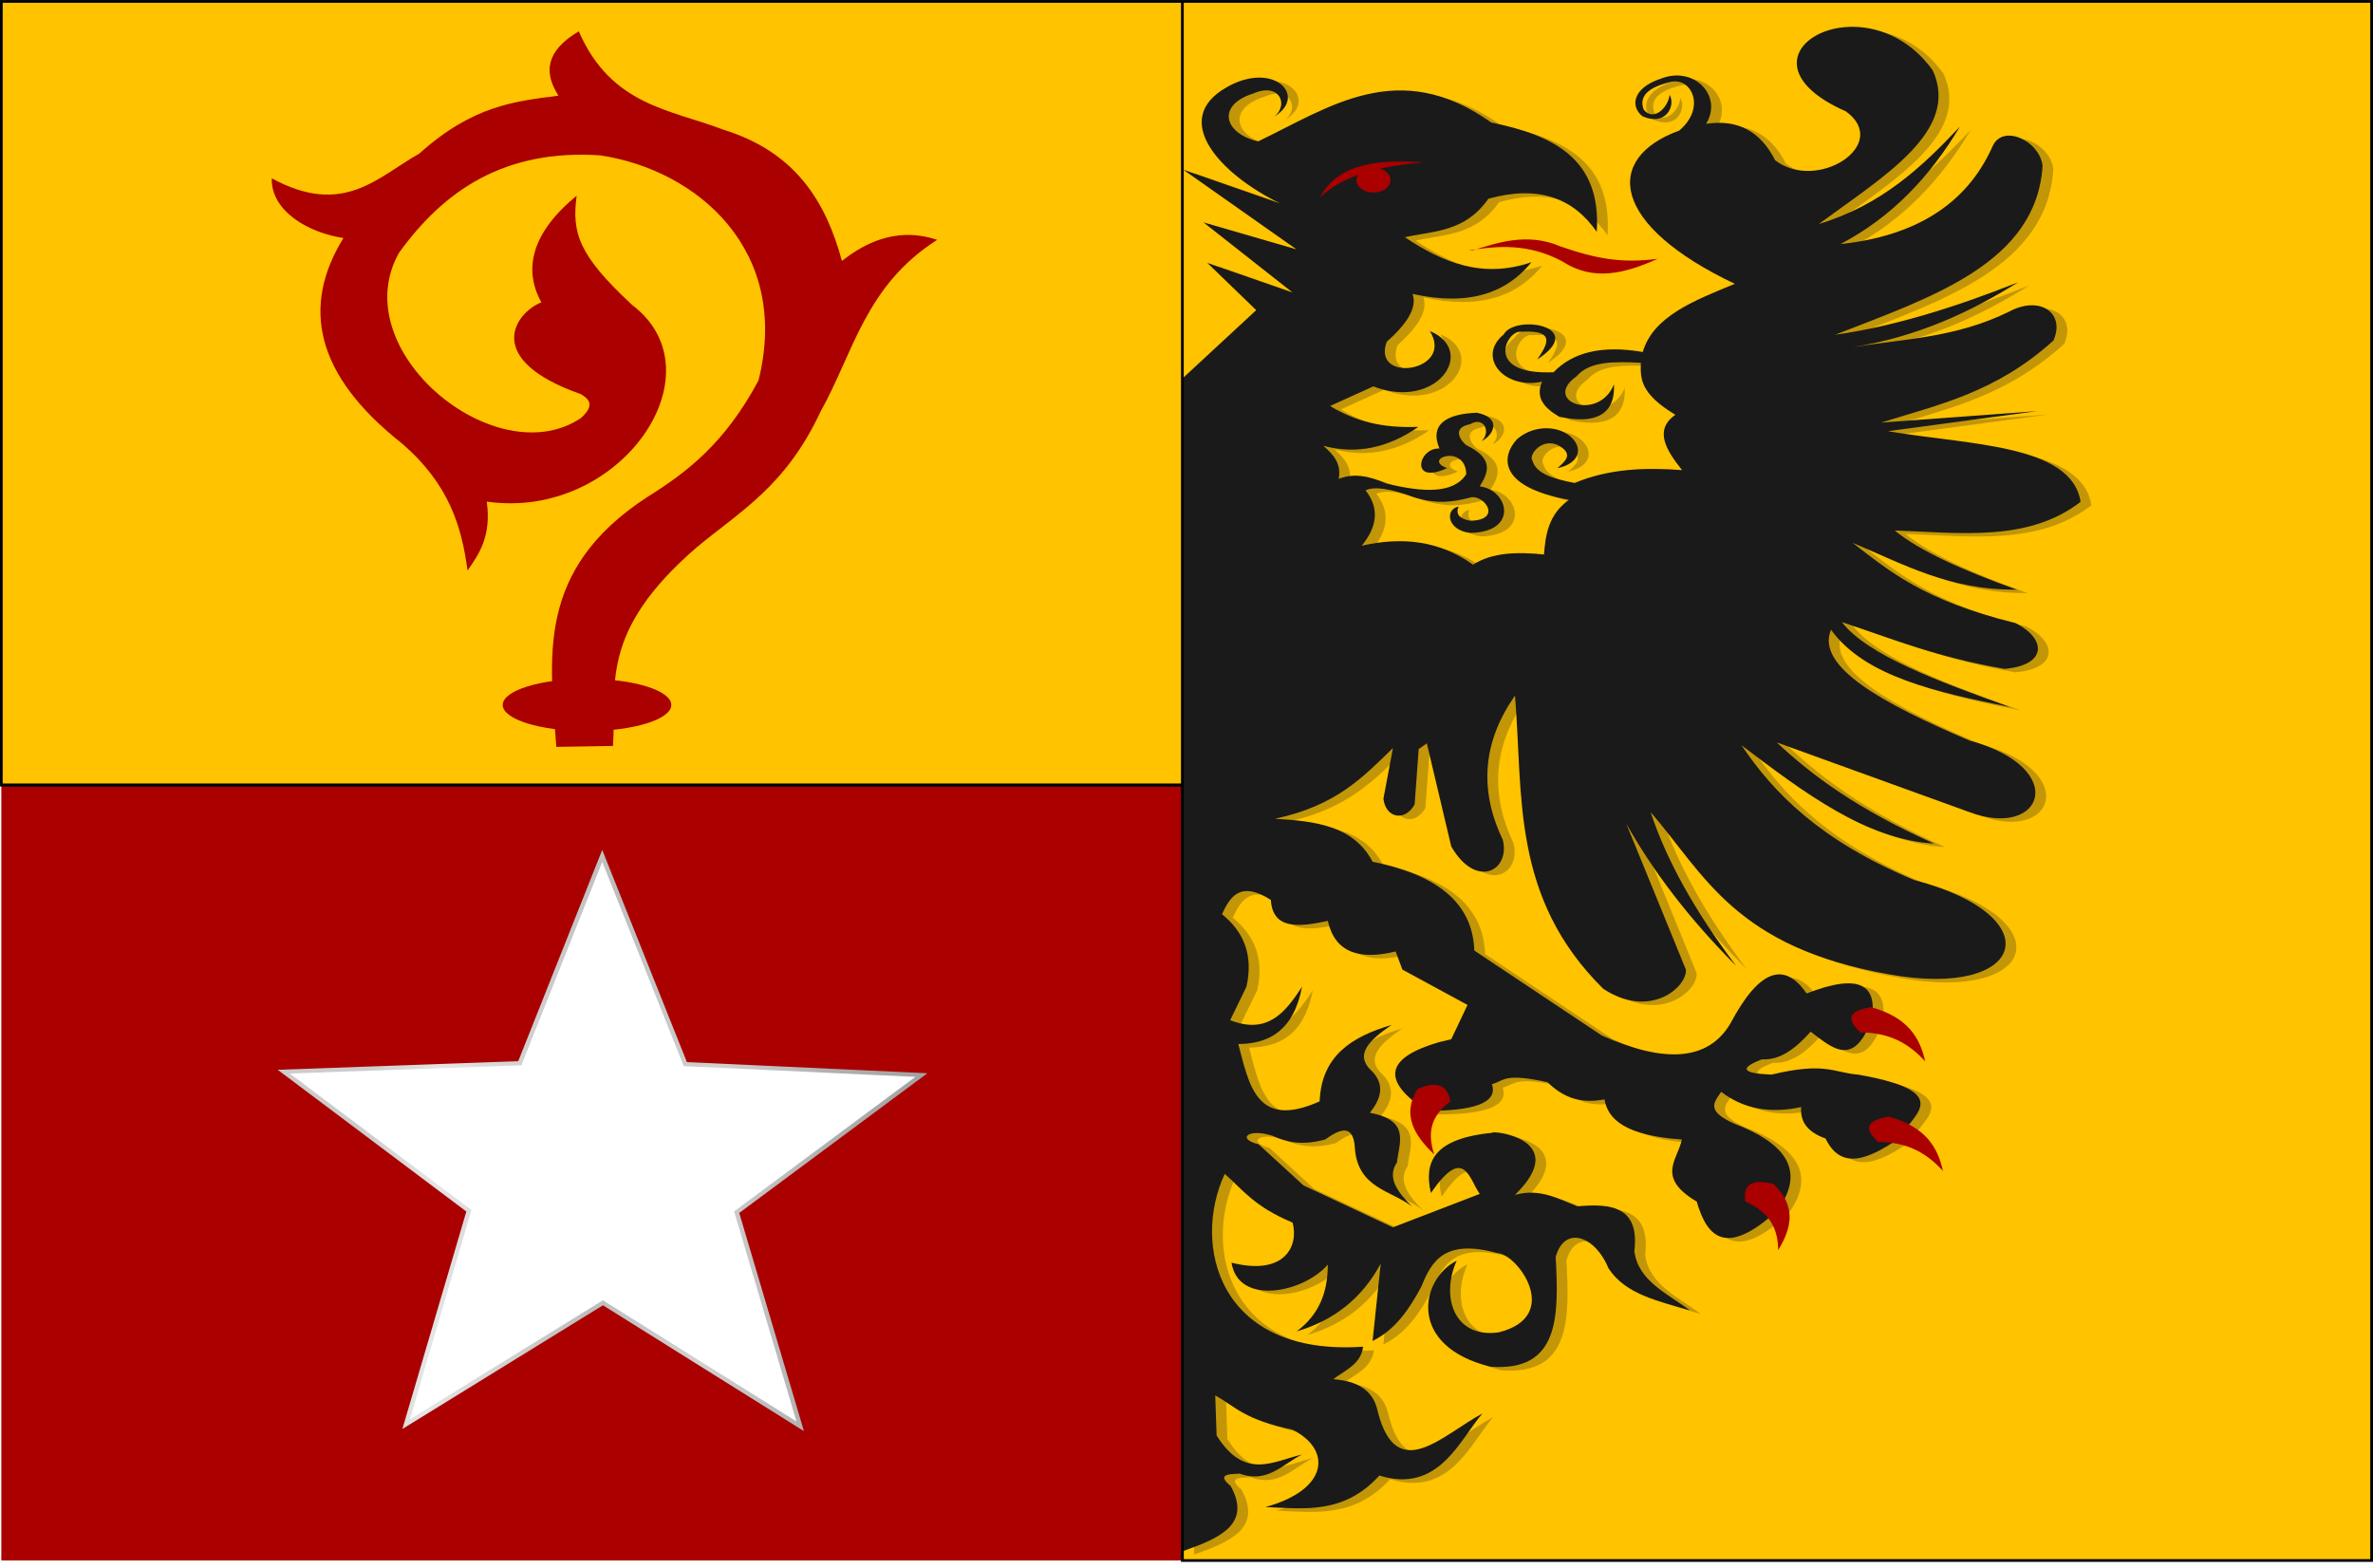 <?xml version="1.0" encoding="UTF-8" standalone="no"?>
<!-- Created with Inkscape (http://www.inkscape.org/) -->

<svg
   xmlns:dc="http://purl.org/dc/elements/1.1/"
   xmlns:cc="http://creativecommons.org/ns#"
   xmlns:rdf="http://www.w3.org/1999/02/22-rdf-syntax-ns#"
   xmlns:svg="http://www.w3.org/2000/svg"
   xmlns="http://www.w3.org/2000/svg"
   xmlns:xlink="http://www.w3.org/1999/xlink"
   xmlns:sodipodi="http://sodipodi.sourceforge.net/DTD/sodipodi-0.dtd"
   xmlns:inkscape="http://www.inkscape.org/namespaces/inkscape"
   width="874.781"
   height="577.907"
   id="svg4102"
   version="1.1"
   inkscape:version="0.48.4 r9939"
   sodipodi:docname="Nieuw document 9">
  <defs
     id="defs4104">
    <filter
       color-interpolation-filters="sRGB"
       inkscape:collect="always"
       id="filter24295-5">
      <feGaussianBlur
         inkscape:collect="always"
         stdDeviation="2.823"
         id="feGaussianBlur24297-1" />
    </filter>
    <linearGradient
       y2="4858.194"
       x2="7390.586"
       y1="4858.194"
       x1="7247.8"
       gradientUnits="userSpaceOnUse"
       id="linearGradient3942"
       xlink:href="#linearGradient8764-8-5-9-7-7-4-7"
       inkscape:collect="always" />
    <linearGradient
       id="linearGradient8764-8-5-9-7-7-4-7">
      <stop
         style="stop-color:#a3a3a3;stop-opacity:1;"
         offset="0"
         id="stop8766-9-8-9-4-9-3-4" />
      <stop
         style="stop-color:#b0b0b0;stop-opacity:1;"
         offset="0.143"
         id="stop8768-2-9-0-0-5-7-0" />
      <stop
         id="stop8770-8-0-3-9-4-0-9"
         offset="0.321"
         style="stop-color:#d1d1d1;stop-opacity:1;" />
      <stop
         style="stop-color:#bdbdbd;stop-opacity:1;"
         offset="0.5"
         id="stop8772-2-0-0-4-3-5-4" />
      <stop
         id="stop8774-0-0-3-8-1-2-8"
         offset="0.75"
         style="stop-color:#e5e5e5;stop-opacity:1;" />
      <stop
         style="stop-color:#cccccc;stop-opacity:1;"
         offset="0.875"
         id="stop8776-5-7-5-8-2-0-8" />
      <stop
         id="stop8778-5-2-0-2-3-7-2"
         offset="1"
         style="stop-color:#cccccc;stop-opacity:1;" />
    </linearGradient>
  </defs>
  <sodipodi:namedview
     id="base"
     pagecolor="#ffffff"
     bordercolor="#666666"
     borderopacity="1.0"
     inkscape:pageopacity="0.0"
     inkscape:pageshadow="2"
     inkscape:zoom="0.35"
     inkscape:cx="543.8125"
     inkscape:cy="163.23192"
     inkscape:document-units="px"
     inkscape:current-layer="layer1"
     showgrid="false"
     fit-margin-top="0"
     fit-margin-left="0"
     fit-margin-right="0"
     fit-margin-bottom="0"
     inkscape:window-width="1600"
     inkscape:window-height="837"
     inkscape:window-x="-8"
     inkscape:window-y="-8"
     inkscape:window-maximized="1" />
  <g
     inkscape:label="Laag 1"
     inkscape:groupmode="layer"
     id="layer1"
     transform="translate(168.812,-117.688)">
    <rect
       style="fill:#aa0000;fill-opacity:1;stroke:none"
       id="rect3152"
       width="435.376"
       height="285.873"
       x="-168.32"
       y="407.105" />
    <path
       sodipodi:type="star"
       style="fill:#ffffff;fill-opacity:1;stroke:url(#linearGradient3942)"
       id="path24019-6-4"
       sodipodi:sides="5"
       sodipodi:cx="7318"
       sodipodi:cy="4864.2275"
       sodipodi:r1="75.166481"
       sodipodi:r2="31.569921"
       sodipodi:arg1="0.99386338"
       sodipodi:arg2="1.6221819"
       inkscape:flatsided="false"
       inkscape:rounded="0"
       inkscape:randomized="0"
       d="m 7359,4927.227 -42.621,-31.472 -45.625,26.933 16.761,-50.261 -39.714,-35.069 52.98,0.409 21.081,-48.607 15.983,50.514 52.743,5.029 -43.102,30.81 z"
       transform="matrix(-1.642,-0.088,-0.082,1.541,12468.406,-6302.548)" />
    <path
       style="fill:#ffc300;fill-opacity:1;stroke:#000000;stroke-width:1px;stroke-linecap:butt;stroke-linejoin:miter;stroke-opacity:1"
       d="m -168.32,118.202 0,288.904 435.376,0 0,285.873 438.406,0 0,-574.777 -873.782,0 z"
       id="path3989"
       inkscape:connector-curvature="0" />
    <path
       style="fill:#aa0000;fill-opacity:1;stroke:none"
       d="m 37.058,152.949 c -15.789,2.089 -31.39,3.454 -51.266,21.333 -15.445,8.728 -28.031,23.483 -54.421,9.143 -0.36,12.075 13.547,20.111 26.422,22.01 -15.526,25.171 -10.482,50.342 21.295,75.512 17.732,15.141 22.314,31.035 24.45,47.068 4.486,-6.342 8.789,-12.867 7.098,-25.397 49.209,7.037 86.541,-47.468 53.632,-72.465 -19.916,-18.442 -22.29,-26.611 -20.506,-40.296 -18.843,15.413 -18.614,29.262 -13.014,39.28 -9.787,3.948 -21.759,21.127 14.591,33.862 3.173,1.913 5.138,4.215 0,8.804 -31.282,21.055 -87.392,-24.942 -67.04,-60.952 16.553,-22.864 38.729,-38.217 74.138,-35.894 36.022,5.416 70.345,35.227 58.364,82.962 -12.372,23.256 -26.566,33.999 -41.013,43.005 -41.513,27.067 -35.778,59.794 -33.52,92.105 l 20.901,-0.339 c 1.416,-21.996 -5.578,-41.722 30.76,-73.142 15.944,-13.318 32.771,-22.346 45.745,-50.116 12.205,-21.837 16.47,-46.4 42.984,-63.322 -6.584,-2.142 -19.239,-4.832 -35.097,7.788 -5.917,-21.727 -16.954,-40.157 -43.773,-48.423 -19.485,-7.465 -41.28,-8.806 -53.238,-36.232 -12.499,7.396 -12.814,15.407 -7.493,23.703 z"
       id="path24128-18-5"
       inkscape:connector-curvature="0"
       sodipodi:nodetypes="ccccccccccccccccccccccccc" />
    <path
       sodipodi:type="arc"
       style="fill:#aa0000;fill-opacity:1;stroke:none"
       id="path4009"
       sodipodi:cx="-495.71429"
       sodipodi:cy="-705.00787"
       sodipodi:rx="31.071428"
       sodipodi:ry="9.6428576"
       d="m -464.643,-705.008 c 0,5.326 -13.911,9.643 -31.071,9.643 -17.16,0 -31.071,-4.317 -31.071,-9.643 0,-5.326 13.911,-9.643 31.071,-9.643 17.16,0 31.071,4.317 31.071,9.643 z"
       transform="translate(543.297,1082.575)" />
    <path
       style="fill:#1a1a1a;fill-opacity:0.264;stroke:none;filter:url(#filter24295-5)"
       d="m -349.812,-798.299 0,0 26.87,-35.355 -18.031,-24.749 31.466,15.556 -32.88,-36.77 34.295,14.142 -41.719,-41.719 35.709,17.678 c -22.391,-15.498 -40.624,-44.038 -19.799,-60.811 17.256,-14.188 30.07,4.481 17.678,15.203 5.331,-6.066 1.922,-17.95 -7.778,-12.021 -13.651,6.08 -10.945,20.957 1.768,25.102 26.475,-18.058 51.751,-44.297 85.913,-9.899 22.419,6.545 40.729,18.542 38.891,57.276 -8.604,-17.669 -21.452,-24.628 -39.952,-17.324 -8.608,17.508 -20.002,16.739 -30.759,20.152 13.863,13.203 28.598,21.854 46.669,13.082 -9.165,16 -22.904,23.218 -43.841,16.617 1.845,7.574 -2.464,16.119 -9.546,25.102 -5.637,22.144 25.221,15.486 15.91,-5.657 17.503,10.211 2.782,41.839 -20.86,28.991 l -15.91,10.253 c 11.405,9.84 22.057,11.399 32.527,10.96 -10.983,10.826 -22.605,14.626 -35.002,9.899 3.561,4.434 6.732,9.181 5.657,17.324 5.893,-3.362 11.785,-1.178 17.678,2.475 13.242,4.525 24.542,5.583 29.345,-4.95 -0.287,-16.182 -16.569,-7.998 -7.071,-3.182 -13.816,9.247 -10.706,-10.805 -2.828,-10.253 -3.838,-12.93 2.966,-18.205 13.789,-18.738 9.112,2.517 6.482,11.447 1.768,14.849 3.647,-5.033 0.709,-13.088 -4.243,-8.839 -7.139,1.871 -3.194,9.066 -1.414,10.96 10.146,6.896 8.273,14.206 4.95,21.567 10.682,1.915 14.469,24.013 -3.535,24.395 -8.648,-1.385 -9.312,-12.527 -4.243,-13.789 -1.179,3.889 0.236,6.364 4.243,7.425 12.413,-0.258 4.87,-14.655 -0.354,-12.021 -5.804,2.118 -11.915,3.568 -20.506,-0.354 -8.064,-4.219 -14.321,-5.908 -17.678,-3.535 5.442,9.921 3.967,19.541 -1.414,28.991 14.767,-4.811 28.6,-2.715 41.012,9.899 7.316,-6.546 16.511,-6.7 26.163,-5.303 0.591,-10.535 1.656,-20.881 9.192,-28.638 -26.731,-6.965 -24.765,-23.234 -19.092,-31.82 6.963,-8.587 17.699,-6.968 21.567,1.768 2.61,6.551 -1.066,11.954 -6.718,13.435 2.791,-3.378 5.433,-6.767 1.768,-10.607 -6.54,-7.097 -12.739,3.558 -10.96,6.718 1.246,6.703 7.77,9.636 15.556,11.667 12.687,-7.519 26.039,-8.187 39.598,-6.718 -6.021,-10.703 -10.398,-21.077 -2.475,-28.991 -13.177,-11.231 -12.88,-19.21 -12.728,-27.224 -9.485,-0.662 -18.819,-1.036 -23.688,7.071 -13.015,13.083 8.08,24.16 13.789,4.243 0.31,10.703 -2.666,22.252 -20.152,16.971 -5.312,-4.439 -8.999,-9.738 -6.364,-18.385 -14.153,4.307 -24.194,-13.086 -14.142,-24.749 4.121,-10.752 31.297,-4.349 12.374,13.082 3.987,-8.229 6.796,-15.555 -6.01,-14.496 -5.133,-1.091 -14.114,22.816 12.021,21.213 7.045,-10.445 17.822,-14.303 32.88,-10.607 3.822,-18.77 19.126,-27.016 33.941,-35.709 -45.554,-30.677 -48.691,-65.626 -20.506,-80.257 10.055,-11.995 4.493,-28.171 -3.182,-25.456 -10.141,3.34 -11.327,9.174 -9.899,14.496 3.654,6.4 8.989,-1.037 9.546,-7.778 2.241,5.431 -1.146,16.61 -9.899,11.314 -4.351,-4.468 -4.401,-14.599 6.718,-19.799 12.304,-6.847 22.923,9.206 16.617,23.688 11.688,-2.571 20.101,3.996 25.456,19.092 15.485,16.869 42.913,-8.247 26.099,-25.612 -45.872,-28.616 6.92,-71.01 32,-21.5 10.258,31.868 -18.313,55.677 -42,80.5 23.146,-9.941 38.046,-29.896 52,-51 -10.929,26.106 -25.078,47.383 -44,61.5 27.041,-4.117 46.289,-20.223 56,-51 3.483,-12.086 17.293,-3.551 18.5,10 -2.325,50.892 -40.582,68.616 -76.5,88.5 21.337,-4.276 44.028,-14.245 67.5,-27.5 -17.557,15.498 -36.814,28.446 -61,34 19.049,-4.396 37.835,-4.862 57.5,-18.5 11.255,-8.791 21.015,0.321 16.5,15 -21.167,27.287 -42.333,33.576 -63.5,43 l 57.5,-6 -55,10.5 c 29.482,7.21 67.738,6.691 71,37 -19.153,21.1 -44.232,16.275 -68.5,15 9.13,10.7 25.227,20.965 45,31 -24.899,0.352 -41.921,-13.476 -60.5,-24.5 13.72,15.013 26.233,30.221 60,42 11.373,8.096 11.884,21.995 -4,24 -25.394,-6.205 -41.44,-15.81 -60,-24.5 9.52,17.406 35.515,31.009 62,44.5 -26.864,-7.751 -53.475,-15.802 -66,-40.5 -5.759,19.333 19.115,38.667 51,58 37.309,14.43 27.175,52.021 0,37.5 l -71,-36.5 c 13.014,17.392 29.748,34.946 58,53 -24.968,-1.99 -47.985,-26.733 -71,-51.5 12.182,25.706 29.463,50.16 63.5,70.5 51.144,19.031 41.258,62.492 -9,49.5 -56.743,-14.156 -67.938,-51.871 -88,-85 5.818,25.161 16.349,52.005 31.5,80.5 -17.899,-25.461 -30.873,-50.219 -40.5,-74.5 l 22,76.5 c 0.531,9.079 -13.255,26.308 -30.5,10 -34.02,-47.854 -29.453,-101.221 -32.5,-153.5 -11.612,23.555 -13.555,48.651 -4.5,75.5 2.859,16.372 -9.875,25.98 -19,3.5 l -9,-54 -3,3 -1.5,29 c -3.568,9.162 -10.662,7.185 -11.5,-3 l 3.5,-26.5 c -10.761,14.695 -20.485,30.044 -43.5,37 14.8,1.201 29.058,3.62 36,22.5 26.507,7.598 36.959,24.254 37.5,46.5 l 47,44.5 c 22.905,14.547 39.258,13.61 47.5,-6.5 10.714,-28.643 19.952,-32.178 28,-15.5 19.892,-10.996 26.076,-4.13 24,13.5 -6.61,25.746 -14.597,15.011 -22.5,6.5 -5.452,8.669 -11.223,15.105 -18,14.5 -8.006,4.439 -7.922,7.314 3.5,8 20.039,-6.769 22.784,-1.047 32,0 37.011,9.227 19.227,21.774 15,33.5 -11.034,10.678 -21.239,17.008 -27,0 -7.626,-3.958 -9.329,-9.89 -9,-16.5 -11.114,3.415 -21.052,1.247 -29.5,-8 -2.385,5.418 -6.946,10.514 8,18.5 17.27,10.512 22.554,24.824 12.5,44 -18.446,23.781 -25.616,14.243 -29.5,-5 -15.287,-12.826 -6.844,-22.137 -5.5,-32.5 -20.519,-2.06 -27.228,-10.312 -28.5,-21 -6.741,1.667 -13.599,1.215 -21,-9 -16.267,-5.128 -15.959,-0.66 -20.5,1 2.331,10.01 -7.017,13.98 -24,14 -17.68,-16.534 -14.47,-28.129 4.5,-36 l 4.5,-1.5 6,-18 -24,-18.5 -2.5,-9.5 c -13.315,4.63 -22.342,0.685 -25,-16 -10.537,3.172 -20.293,4.833 -21,-11 -10.976,-9.941 -14.904,-2.261 -18,7.5 8.051,9.194 11.61,21.477 9,38 l -6,17.5 c 13.925,7.745 20.422,-4.319 26.5,-17.5 -2.399,17.436 -8.486,29.826 -23.5,30 3.986,21.227 6.633,44.952 30,30 0.613,-23.903 11.987,-33.969 26.5,-40 -7.989,7.741 -14.18,15.618 -7,24.5 4.612,7.149 3.016,14.32 -1,21.5 15.096,3.962 10.745,15.702 10,26 -3.741,7.667 -0.01,15.333 5.5,23 -7.857,-8.441 -19.746,-9.553 -21,-30 -0.441,-13.361 -5.283,-10.767 -11,-5 -8.952,3.419 -14.498,1.164 -19.5,-2 -8.945,-4.05 -13.196,1.724 -5,4.5 l 16.5,21.5 33,22 32,-17.5 c -4.026,-8.214 -5.791,-25.647 -18,-0.5 -2.533,-15.652 0.539,-28.426 22.5,-31.5 0.122,-1.522 29.473,3.372 8.5,32.5 9.06,-3.574 15.851,1.931 23,6 12.487,-1.645 22.994,0.131 21,23.5 1.449,15.717 12.21,22.124 20.5,31 -11.405,-4.875 -23.699,-8.193 -30,-22 -4.887,-16.977 -16.217,-22.797 -19.5,-6 1.144,30.541 1.6,60.226 -24,57.5 -31.157,-10.877 -25.716,-46.202 -12.5,-55.5 -5.984,18.838 -0.964,40.821 15.5,37.5 23.763,-8.428 6.791,-41.339 -0.5,-41.5 -19.452,-7.658 -24.262,4.206 -28,17.5 -4.466,11.801 -9.577,22.634 -18,28.5 l 3,-40.5 c -6.92,18.319 -17.414,29.847 -31,35.5 8.644,-9.076 11.499,-21.27 11.5,-35 -8.902,14.72 -32.948,21.806 -35.5,-1 19.624,7.096 24.877,-8.802 22.5,-21 -14.273,-8.5 -18.146,-17 -25,-25.5 -12.218,37.191 -2.318,95.74 51,90.5 -0.741,9.081 -6.521,12.281 -11,17 11.218,1.259 15.235,8.279 16.5,17.5 7.036,37.848 23.951,11.484 38.5,0.5 -8.356,13.545 -16.01,42.193 -38,32.5 -13.097,20.407 -27.617,17.323 -42,16.5 23.619,-9.251 24.343,-30.345 10,-40.5 -18.088,-5.495 -20.803,-11.894 -28.5,-18 l 0.5,21 c 10.5,23.784 21,13.335 31.5,10 -7.178,4.994 -12.782,15.34 -23,10 -2.955,0.298 -9.082,-0.249 -3.31,6.463 7.869,20.323 -4.408,27.425 -17.432,34.037 z"
       id="path24212-7"
       inkscape:connector-curvature="0"
       sodipodi:nodetypes="cccccccccccccccccccccccccccccccccccccccccccccccccccccccccccccccccccccccccccccccccccccccccccccccccccccccccccccccccccccccccccccccccccccccccccccccccccccccccccccccccccccccccccccccccccccccccccccccccccccc"
       transform="matrix(1,0,0,0.704,621.203,820.164)" />
    <path
       style="fill:#1a1a1a;stroke:none"
       d="m 267.418,256.909 0,0 26.87,-24.885 -18.031,-17.42 31.466,10.949 -32.88,-25.881 34.295,9.954 -41.719,-29.365 35.709,12.443 c -22.391,-10.909 -40.624,-30.997 -19.799,-42.803 17.256,-9.986 30.07,3.154 17.678,10.701 5.331,-4.27 1.922,-12.634 -7.778,-8.461 -13.651,4.279 -10.945,14.751 1.768,17.669 26.475,-12.71 51.751,-31.179 85.914,-6.968 22.419,4.607 40.729,13.051 38.891,40.314 -8.604,-12.437 -21.452,-17.335 -39.952,-12.194 -8.608,12.323 -20.002,11.782 -30.759,14.185 13.863,9.293 28.598,15.382 46.669,9.208 -9.165,11.262 -22.904,16.343 -43.841,11.696 1.845,5.331 -2.464,11.346 -9.546,17.669 -5.637,15.586 25.221,10.9 15.91,-3.982 17.503,7.187 2.782,29.449 -20.86,20.406 l -15.91,7.217 c 11.405,6.926 22.057,8.023 32.527,7.714 -10.983,7.62 -22.605,10.295 -35.002,6.968 3.561,3.121 6.732,6.462 5.657,12.194 5.893,-2.366 11.785,-0.829 17.678,1.742 13.243,3.185 24.542,3.93 29.345,-3.484 -0.287,-11.39 -16.569,-5.629 -7.071,-2.24 -13.816,6.509 -10.706,-7.606 -2.828,-7.217 -3.838,-9.101 2.966,-12.814 13.789,-13.189 9.112,1.771 6.482,8.057 1.768,10.452 3.647,-3.543 0.709,-9.212 -4.242,-6.221 -7.139,1.317 -3.194,6.382 -1.414,7.714 10.146,4.854 8.273,9.999 4.95,15.18 10.682,1.348 14.469,16.902 -3.535,17.171 -8.648,-0.975 -9.312,-8.818 -4.243,-9.705 -1.179,2.737 0.236,4.479 4.243,5.226 12.413,-0.182 4.869,-10.315 -0.354,-8.461 -5.804,1.49 -11.915,2.511 -20.506,-0.249 -8.064,-2.97 -14.321,-4.158 -17.678,-2.489 5.442,6.983 3.967,13.754 -1.414,20.406 14.767,-3.386 28.6,-1.911 41.012,6.968 7.316,-4.608 16.511,-4.716 26.163,-3.733 0.591,-7.415 1.657,-14.697 9.193,-20.157 -26.731,-4.902 -24.765,-16.354 -19.092,-22.397 6.963,-6.044 17.7,-4.904 21.567,1.244 2.61,4.611 -1.066,8.414 -6.718,9.456 2.791,-2.378 5.433,-4.763 1.768,-7.466 -6.54,-4.995 -12.739,2.504 -10.96,4.728 1.246,4.718 7.77,6.782 15.556,8.212 12.687,-5.293 26.039,-5.762 39.598,-4.728 -6.021,-7.533 -10.398,-14.835 -2.475,-20.406 -13.177,-7.905 -12.88,-13.521 -12.728,-19.162 -9.485,-0.466 -18.819,-0.729 -23.688,4.977 -13.015,9.209 8.08,17.005 13.789,2.986 0.31,7.534 -2.666,15.662 -20.152,11.945 -5.312,-3.125 -8.999,-6.854 -6.364,-12.94 -14.153,3.032 -24.194,-9.211 -14.142,-17.42 4.121,-7.568 31.297,-3.061 12.374,9.208 3.987,-5.792 6.796,-10.948 -6.01,-10.203 -5.133,-0.768 -14.114,16.06 12.021,14.931 7.045,-7.352 17.822,-10.067 32.88,-7.466 3.822,-13.211 19.125,-19.015 33.941,-25.134 -45.554,-21.592 -48.691,-46.191 -20.506,-56.49 10.055,-8.443 4.493,-19.828 -3.182,-17.917 -10.141,2.351 -11.327,6.457 -9.899,10.203 3.654,4.505 8.989,-0.73 9.546,-5.475 2.241,3.823 -1.146,11.691 -9.899,7.963 -4.351,-3.145 -4.401,-10.276 6.718,-13.936 12.304,-4.819 22.923,6.48 16.617,16.673 11.688,-1.809 20.101,2.813 25.456,13.438 15.485,11.873 42.913,-5.805 26.099,-18.027 -45.872,-20.141 6.92,-49.982 32,-15.133 10.258,22.431 -18.313,39.189 -42,56.661 23.146,-6.997 38.046,-21.043 52,-35.897 -10.929,18.375 -25.078,33.351 -44,43.288 27.041,-2.898 46.288,-14.234 56,-35.897 3.483,-8.507 17.293,-2.5 18.5,7.039 -2.325,35.821 -40.582,48.296 -76.5,62.292 21.337,-3.009 44.028,-10.026 67.5,-19.356 -17.557,10.908 -36.814,20.022 -61,23.931 19.049,-3.094 37.835,-3.422 57.5,-13.021 11.255,-6.188 21.015,0.226 16.5,10.558 -21.167,19.206 -42.333,23.633 -63.5,30.266 l 57.5,-4.223 -55,7.391 c 29.482,5.075 67.738,4.71 71,26.043 -19.153,14.852 -44.233,11.456 -68.5,10.558 9.13,7.531 25.227,14.756 45,21.82 -24.899,0.248 -41.921,-9.485 -60.5,-17.245 13.72,10.567 26.233,21.271 60,29.562 11.373,5.699 11.884,15.481 -4,16.893 -25.394,-4.368 -41.44,-11.128 -60,-17.245 9.52,12.251 35.515,21.826 62,31.322 -26.864,-5.456 -53.475,-11.122 -66,-28.506 -5.759,13.608 19.115,27.216 51,40.824 37.309,10.157 27.175,36.615 0,26.395 l -71,-25.691 c 13.014,12.241 29.748,24.597 58,37.305 -24.968,-1.401 -47.985,-18.816 -71,-36.249 12.182,18.094 29.463,35.306 63.5,49.622 51.144,13.395 41.258,43.986 -9,34.841 -56.743,-9.964 -67.938,-36.51 -88,-59.828 5.818,17.71 16.349,36.605 31.5,56.661 -17.899,-17.921 -30.873,-35.347 -40.5,-52.438 l 22,53.845 c 0.531,6.391 -13.255,18.517 -30.5,7.039 -34.02,-33.683 -29.453,-71.246 -32.5,-108.043 -11.612,16.58 -13.555,34.244 -4.5,53.142 2.859,11.523 -9.875,18.286 -19,2.464 l -9,-38.009 -3,2.112 -1.5,20.412 c -3.568,6.449 -10.662,5.057 -11.5,-2.112 l 3.5,-18.652 c -10.761,10.343 -20.485,21.147 -43.5,26.043 14.8,0.845 29.058,2.548 36,15.837 26.507,5.348 36.959,17.071 37.5,32.73 l 47,31.322 c 22.905,10.239 39.258,9.58 47.5,-4.575 10.714,-20.161 19.951,-22.649 28,-10.91 19.892,-7.74 26.076,-2.907 24,9.502 -6.61,18.121 -14.597,10.565 -22.5,4.575 -5.452,6.102 -11.223,10.632 -18,10.206 -8.006,3.124 -7.922,5.148 3.5,5.631 20.039,-4.765 22.784,-0.737 32,0 37.011,6.494 19.227,15.326 15,23.579 -11.034,7.516 -21.239,11.971 -27,0 -7.626,-2.786 -9.329,-6.961 -9,-11.614 -11.114,2.404 -21.052,0.878 -29.5,-5.631 -2.385,3.814 -6.946,7.401 8,13.021 17.27,7.399 22.554,17.473 12.5,30.97 -18.446,16.738 -25.616,10.025 -29.5,-3.519 -15.287,-9.028 -6.844,-15.582 -5.5,-22.876 -20.519,-1.45 -27.228,-7.258 -28.5,-14.781 -6.741,1.173 -13.599,0.855 -21,-6.335 -16.267,-3.61 -15.959,-0.465 -20.5,0.704 2.331,7.046 -7.017,9.84 -24,9.854 -17.68,-11.637 -14.47,-19.799 4.5,-25.339 l 4.5,-1.056 6,-12.67 -24,-13.021 -2.5,-6.687 c -13.315,3.259 -22.343,0.482 -25,-11.262 -10.537,2.233 -20.293,3.402 -21,-7.742 -10.976,-6.997 -14.904,-1.591 -18,5.279 8.051,6.471 11.61,15.117 9,26.747 l -6,12.318 c 13.925,5.451 20.422,-3.04 26.5,-12.318 -2.399,12.273 -8.486,20.994 -23.5,21.116 3.986,14.941 6.633,31.64 30,21.116 0.613,-16.824 11.987,-23.909 26.5,-28.154 -7.989,5.449 -14.18,10.993 -7,17.245 4.612,5.032 3.016,10.079 -1,15.133 15.096,2.788 10.745,11.052 10,18.3 -3.741,5.396 -0.01,10.793 5.5,16.189 -7.857,-5.941 -19.746,-6.724 -21,-21.116 -0.441,-9.404 -5.283,-7.578 -11,-3.519 -8.952,2.407 -14.498,0.819 -19.5,-1.408 -8.945,-2.851 -13.196,1.214 -5,3.167 l 16.5,15.133 33,15.485 32,-12.318 c -4.026,-5.782 -5.791,-18.052 -18,-0.352 -2.533,-11.017 0.539,-20.008 22.5,-22.172 0.122,-1.072 29.473,2.373 8.5,22.876 9.06,-2.516 15.851,1.359 23,4.223 12.487,-1.158 22.994,0.092 21,16.541 1.449,11.063 12.21,15.572 20.5,21.82 -11.405,-3.431 -23.699,-5.767 -30,-15.485 -4.887,-11.949 -16.217,-16.046 -19.5,-4.223 1.144,21.497 1.6,42.391 -24,40.472 -31.157,-7.656 -25.716,-32.52 -12.5,-39.064 -5.984,13.259 -0.964,28.733 15.5,26.395 23.763,-5.932 6.791,-29.097 -0.5,-29.21 -19.452,-5.39 -24.262,2.961 -28,12.318 -4.466,8.306 -9.577,15.931 -18,20.06 l 3,-28.506 c -6.92,12.894 -17.414,21.008 -31,24.987 8.645,-6.388 11.499,-14.971 11.5,-24.635 -8.902,10.361 -32.948,15.348 -35.5,-0.704 19.624,4.994 24.877,-6.196 22.5,-14.781 -14.273,-5.983 -18.146,-11.966 -25,-17.948 -12.218,26.177 -2.318,67.388 51,63.699 -0.74,6.391 -6.521,8.644 -11,11.966 11.218,0.886 15.235,5.827 16.5,12.318 7.036,26.639 23.951,8.083 38.5,0.352 -8.356,9.534 -16.01,29.698 -38,22.876 -13.097,14.363 -27.617,12.193 -42,11.614 23.62,-6.512 24.343,-21.358 10,-28.506 -18.088,-3.868 -20.803,-8.372 -28.5,-12.67 l 0.5,14.781 c 10.5,16.741 21,9.386 31.5,7.039 -7.178,3.515 -12.782,10.797 -23,7.039 -2.955,0.21 -9.082,-0.175 -3.31,4.549 7.869,14.304 -4.408,19.303 -17.432,23.957 z"
       id="path24212-2-1"
       inkscape:connector-curvature="0"
       sodipodi:nodetypes="cccccccccccccccccccccccccccccccccccccccccccccccccccccccccccccccccccccccccccccccccccccccccccccccccccccccccccccccccccccccccccccccccccccccccccccccccccccccccccccccccccccccccccccccccccccccccccccccccccccc" />
    <path
       style="fill:#aa0000;stroke:none"
       d="m 317.799,190.465 c 9.023,-8.656 22.908,-11.521 38.007,-12.94 -16.483,-1.056 -31.319,0.207 -38.007,12.94 z"
       id="path24214-6-1"
       inkscape:connector-curvature="0"
       sodipodi:nodetypes="ccc" />
    <path
       sodipodi:type="arc"
       style="fill:#aa0000;fill-opacity:1;stroke:none"
       id="path24216-5-5"
       sodipodi:cx="7609.0879"
       sodipodi:cy="5124.6523"
       sodipodi:rx="6.2755728"
       sodipodi:ry="6.5407381"
       d="m 7615.364,5124.652 c 0,3.612 -2.81,6.541 -6.276,6.541 -3.466,0 -6.276,-2.928 -6.276,-6.541 0,-3.612 2.81,-6.541 6.276,-6.541 3.466,0 6.276,2.928 6.276,6.541 z"
       transform="matrix(1,0,0,0.704,-7271.578,-3423.674)" />
    <path
       style="fill:#aa0000;fill-opacity:1;stroke:none"
       d="m 372.6,210 1.414,0 c 8.447,-2.531 19.87,-6.848 32.35,-1.493 13.258,4.601 22.627,6.307 35.886,4.604 -11.849,5.333 -23.619,8.47 -35.002,0.995 -12.733,-6.783 -23.77,-5.808 -34.648,-4.106 z"
       id="path24218-2-2"
       inkscape:connector-curvature="0"
       sodipodi:nodetypes="cccccc" />
    <path
       style="fill:#aa0000;stroke:none"
       d="m 520.916,488.964 c -6.723,1.201 -10.281,3.515 -3.889,9.332 11.547,0.065 18.403,4.704 23.865,10.701 -1.909,-8.684 -6.371,-16.289 -19.976,-20.033 z"
       id="path24220-3-7"
       inkscape:connector-curvature="0"
       sodipodi:nodetypes="cccc" />
    <path
       style="fill:#aa0000;stroke:none"
       d="m 527.454,529.34 c -6.723,1.201 -10.281,3.515 -3.889,9.332 11.547,0.065 18.403,4.704 23.865,10.701 -1.909,-8.684 -6.371,-16.289 -19.976,-20.033 z"
       id="path24220-6-2-6"
       inkscape:connector-curvature="0"
       sodipodi:nodetypes="cccc" />
    <path
       style="fill:#aa0000;stroke:none"
       d="m 484.901,554.122 c -6.602,-1.498 -11.364,-0.868 -10.34,6.45 9.732,4.375 12.037,10.868 12.137,17.991 4.939,-8.07 6.901,-16.181 -1.797,-24.442 z"
       id="path24220-5-1-1"
       inkscape:connector-curvature="0"
       sodipodi:nodetypes="cccc" />
    <path
       style="fill:#aa0000;stroke:none"
       d="m 353.716,519.169 c 5.944,-2.516 10.785,-2.665 12.155,4.625 -8.062,5.819 -8.207,12.512 -6.001,19.463 -7.419,-7.067 -11.952,-14.651 -6.154,-24.088 z"
       id="path24220-9-2-4"
       inkscape:connector-curvature="0"
       sodipodi:nodetypes="cccc" />
    <path
       style="fill:none;stroke:#000000;stroke-width:1px;stroke-linecap:butt;stroke-linejoin:miter;stroke-opacity:1"
       d="m 267.056,118.202 0,574.777"
       id="path4061"
       inkscape:connector-curvature="0" />
    <path
       style="fill:none;stroke:#000000;stroke-width:1px;stroke-linecap:butt;stroke-linejoin:miter;stroke-opacity:1"
       d="m -168.32,407.105 435.376,0"
       id="path4063"
       inkscape:connector-curvature="0" />
  </g>
</svg>
